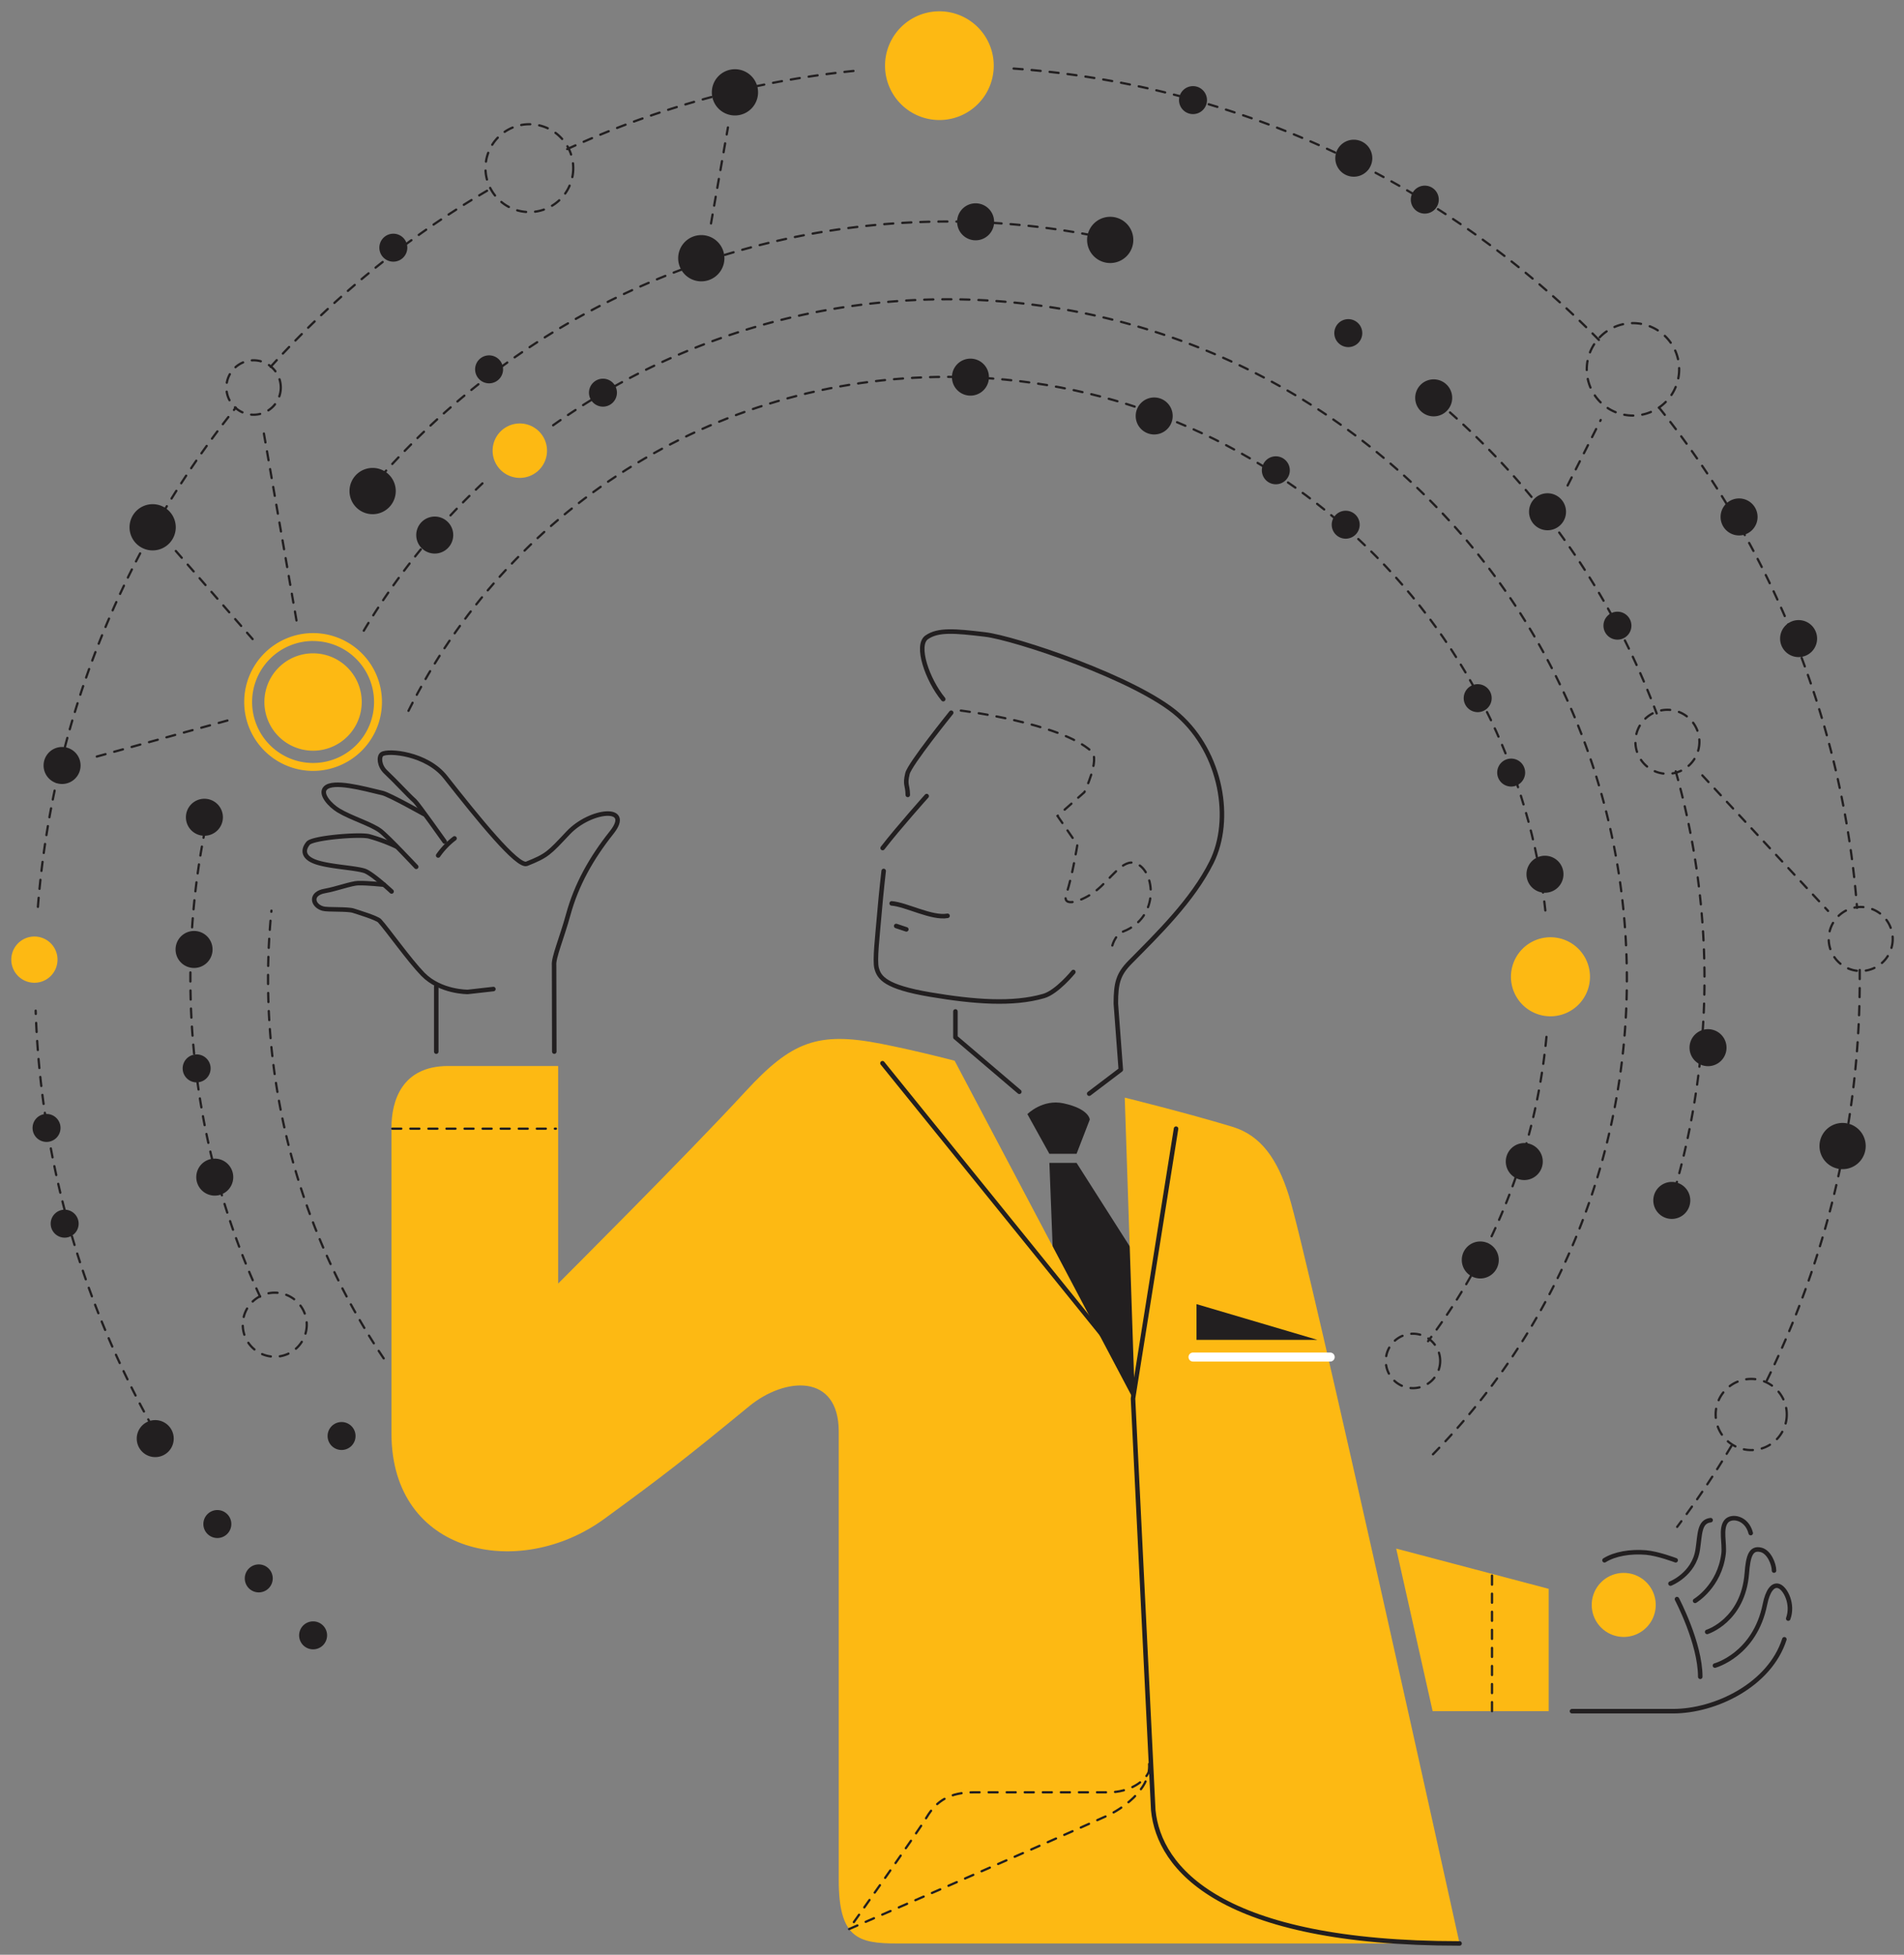 <svg xmlns="http://www.w3.org/2000/svg" viewBox="0 0 1686.34 1730.63"><rect x="0" y="0" width="1686.34" height="1730.63" fill="#808080" stroke="none"/><defs><style>.cls-1{fill:#221f20;}.cls-2{fill:#fdb913;}.cls-3,.cls-4,.cls-5{fill:none;stroke-linecap:round;}.cls-3,.cls-5{stroke:#221f20;}.cls-3{stroke-miterlimit:10;stroke-width:2px;stroke-dasharray:8;}.cls-4{stroke:#fff;stroke-width:8px;}.cls-4,.cls-5{stroke-linejoin:round;}.cls-5{stroke-width:4px;}</style></defs><g id="solid_shapes" data-name="solid shapes"><polygon class="cls-1" points="1007.9 1249.6 1004.6 1109.78 953.49 1029.55 929.42 1029.55 932.54 1109.78 1007.9 1249.6"/><path class="cls-2" d="M396.94,943.79h97.4v192.6S609.45,1021.53,660.1,966.52c40.92-44.45,64.11-53.45,120.34-42.4,32.53,6.39,65.06,15,65.06,15l159.67,302.24-9-269.58s53.88,13.27,95.28,25.79c25.82,7.81,40,29.23,50,60.66,17,53.54,151.27,662.42,151.27,662.42H794.44c-34.38,0-51.58-4.68-51.58-56.26V1267.43c0-51.57-47.44-48.61-79.44-22.34-54.58,44.8-75.58,61.3-128.3,99.7-74.9,54.56-188.41,32.25-188.41-75.71,0-126.26,0-83.1,0-270.64C346.68,975.19,355.55,943.79,396.94,943.79Z"/><path class="cls-2" d="M880.14,58.13A48.14,48.14,0,1,1,832,10,48.13,48.13,0,0,1,880.14,58.13Z"/><path class="cls-2" d="M320.39,621.52a43.11,43.11,0,1,1-43.1-43.1A43.11,43.11,0,0,1,320.39,621.52Z"/><path class="cls-2" d="M1408.22,864.79a35,35,0,1,1-35-35A35,35,0,0,1,1408.22,864.79Z"/><path class="cls-2" d="M1466.45,1420.91a28.34,28.34,0,1,1-28.33-28.33A28.33,28.33,0,0,1,1466.45,1420.91Z"/><polygon class="cls-2" points="1268.85 1514.97 1371.65 1514.97 1371.65 1406.67 1236.57 1371.03 1268.85 1514.97"/><path class="cls-2" d="M277.29,682.51a61,61,0,1,1,61-61A61.06,61.06,0,0,1,277.29,682.51Zm0-115a54,54,0,1,0,54,54A54,54,0,0,0,277.29,567.54Z"/><path class="cls-2" d="M50.94,849.63a20.47,20.47,0,1,1-20.47-20.48A20.46,20.46,0,0,1,50.94,849.63Z"/><path class="cls-2" d="M484.48,399a24.09,24.09,0,1,1-24.09-24.08A24.1,24.1,0,0,1,484.48,399Z"/><path class="cls-1" d="M641.61,228.62a20.48,20.48,0,1,1-20.48-20.48A20.48,20.48,0,0,1,641.61,228.62Z"/><path class="cls-1" d="M188.26,840.61a16.38,16.38,0,1,1-16.38-16.38A16.38,16.38,0,0,1,188.26,840.61Z"/><path class="cls-1" d="M206.59,1042.16a16.38,16.38,0,1,1-16.38-16.37A16.38,16.38,0,0,1,206.59,1042.16Z"/><path class="cls-1" d="M153.87,1273.66a16.38,16.38,0,1,1-16.38-16.37A16.38,16.38,0,0,1,153.87,1273.66Z"/><path class="cls-1" d="M71.36,677.72A16.38,16.38,0,1,1,55,661.34,16.38,16.38,0,0,1,71.36,677.72Z"/><path class="cls-1" d="M401.42,473.72A16.38,16.38,0,1,1,385,457.34,16.37,16.37,0,0,1,401.42,473.72Z"/><path class="cls-1" d="M1556.65,457.67a16.38,16.38,0,1,1-16.38-16.38A16.38,16.38,0,0,1,1556.65,457.67Z"/><path class="cls-1" d="M1609.37,565.4A16.38,16.38,0,1,1,1593,549,16.38,16.38,0,0,1,1609.37,565.4Z"/><path class="cls-1" d="M1529.15,927.56a16.38,16.38,0,1,1-16.38-16.38A16.39,16.39,0,0,1,1529.15,927.56Z"/><path class="cls-1" d="M1497.06,1062.79a16.38,16.38,0,1,1-16.38-16.38A16.38,16.38,0,0,1,1497.06,1062.79Z"/><path class="cls-1" d="M1286.18,352.23a16.38,16.38,0,1,1-16.38-16.37A16.38,16.38,0,0,1,1286.18,352.23Z"/><path class="cls-1" d="M1387,453.09a16.38,16.38,0,1,1-16.38-16.38A16.39,16.39,0,0,1,1387,453.09Z"/><path class="cls-1" d="M1215.42,140.07A16.38,16.38,0,1,1,1199,123.69,16.38,16.38,0,0,1,1215.42,140.07Z"/><path class="cls-1" d="M197.42,723.56A16.38,16.38,0,1,1,181,707.18,16.38,16.38,0,0,1,197.42,723.56Z"/><path class="cls-1" d="M1327.44,1115.51a16.38,16.38,0,1,1-16.38-16.38A16.38,16.38,0,0,1,1327.44,1115.51Z"/><path class="cls-1" d="M1366.41,1028.41A16.38,16.38,0,1,1,1350,1012,16.38,16.38,0,0,1,1366.41,1028.41Z"/><path class="cls-1" d="M1384.74,774a16.38,16.38,0,1,1-16.37-16.37A16.37,16.37,0,0,1,1384.74,774Z"/><path class="cls-1" d="M875.89,333.9a16.38,16.38,0,1,1-16.38-16.38A16.37,16.37,0,0,1,875.89,333.9Z"/><path class="cls-1" d="M1038.63,368.28a16.38,16.38,0,1,1-16.38-16.38A16.38,16.38,0,0,1,1038.63,368.28Z"/><path class="cls-1" d="M880.47,196.37A16.38,16.38,0,1,1,864.1,180,16.37,16.37,0,0,1,880.47,196.37Z"/><path class="cls-1" d="M671.4,81.76a20.47,20.47,0,1,1-20.47-20.47A20.47,20.47,0,0,1,671.4,81.76Z"/><path class="cls-1" d="M1652.43,1014.66A20.47,20.47,0,1,1,1632,994.18,20.48,20.48,0,0,1,1652.43,1014.66Z"/><path class="cls-1" d="M350.51,434.75A20.48,20.48,0,1,1,330,414.28,20.47,20.47,0,0,1,350.51,434.75Z"/><path class="cls-1" d="M1003.76,212.41a20.47,20.47,0,1,1-20.47-20.47A20.48,20.48,0,0,1,1003.76,212.41Z"/><path class="cls-1" d="M155.67,466.84a20.47,20.47,0,1,1-20.47-20.47A20.46,20.46,0,0,1,155.67,466.84Z"/><path class="cls-1" d="M953.49,1021.53l11.7-30.28s-.24-9.44-23.25-14.41c-18.64-4-32,9.55-32,9.55l19.48,35.14Z"/><polygon class="cls-1" points="1059.73 1186.22 1059.73 1154.61 1166.73 1186.22 1059.73 1186.22"/><path class="cls-1" d="M1350.8,684a12.38,12.38,0,1,1-12.38-12.38A12.38,12.38,0,0,1,1350.8,684Z"/><path class="cls-1" d="M1321.15,618.12a12.38,12.38,0,1,1-12.38-12.38A12.38,12.38,0,0,1,1321.15,618.12Z"/><path class="cls-1" d="M1444.92,553.94a12.38,12.38,0,1,1-12.38-12.38A12.38,12.38,0,0,1,1444.92,553.94Z"/><path class="cls-1" d="M1206.54,294.93a12.38,12.38,0,1,1-12.38-12.38A12.38,12.38,0,0,1,1206.54,294.93Z"/><path class="cls-1" d="M1142.36,416.41A12.38,12.38,0,1,1,1130,404,12.38,12.38,0,0,1,1142.36,416.41Z"/><path class="cls-1" d="M1204.25,464.55a12.38,12.38,0,1,1-12.38-12.38A12.38,12.38,0,0,1,1204.25,464.55Z"/><path class="cls-1" d="M1274.3,176.74a12.38,12.38,0,1,1-12.37-12.38A12.37,12.37,0,0,1,1274.3,176.74Z"/><path class="cls-1" d="M1069,88.64a12.38,12.38,0,1,1-12.39-12.38A12.39,12.39,0,0,1,1069,88.64Z"/><path class="cls-1" d="M445.56,327a12.38,12.38,0,1,1-12.38-12.38A12.38,12.38,0,0,1,445.56,327Z"/><path class="cls-1" d="M546.41,347.65A12.38,12.38,0,1,1,534,335.27,12.38,12.38,0,0,1,546.41,347.65Z"/><path class="cls-1" d="M360.75,219.29a12.38,12.38,0,1,1-12.38-12.38A12.38,12.38,0,0,1,360.75,219.29Z"/><path class="cls-1" d="M186.54,945.89a12.38,12.38,0,1,1-12.37-12.37A12.37,12.37,0,0,1,186.54,945.89Z"/><path class="cls-1" d="M69.65,1083.42A12.38,12.38,0,1,1,57.27,1071,12.38,12.38,0,0,1,69.65,1083.42Z"/><path class="cls-1" d="M53.6,998.61a12.38,12.38,0,1,1-12.37-12.37A12.37,12.37,0,0,1,53.6,998.61Z"/><path class="cls-1" d="M204.88,1349.31a12.38,12.38,0,1,1-12.37-12.38A12.37,12.37,0,0,1,204.88,1349.31Z"/><path class="cls-1" d="M241.56,1397.44a12.38,12.38,0,1,1-12.38-12.38A12.38,12.38,0,0,1,241.56,1397.44Z"/><path class="cls-1" d="M289.69,1447.87a12.38,12.38,0,1,1-12.38-12.38A12.37,12.37,0,0,1,289.69,1447.87Z"/><circle class="cls-1" cx="302.53" cy="1271.37" r="12.38" transform="translate(-810.39 586.3) rotate(-45)"/></g><g id="dotted_lines" data-name="dotted lines"><path class="cls-3" d="M1487.21,327a40.92,40.92,0,1,1-40.91-40.91A40.91,40.91,0,0,1,1487.21,327Z"/><path class="cls-3" d="M507.72,148.82A38.87,38.87,0,1,1,468.85,110,38.87,38.87,0,0,1,507.72,148.82Z"/><path class="cls-3" d="M1582.51,1252.33a31.49,31.49,0,1,1-31.48-31.48A31.47,31.47,0,0,1,1582.51,1252.33Z"/><path class="cls-3" d="M1676.34,831.29A28.34,28.34,0,1,1,1648,803,28.33,28.33,0,0,1,1676.34,831.29Z"/><path class="cls-3" d="M1505.13,656.76a28.34,28.34,0,1,1-28.34-28.34A28.34,28.34,0,0,1,1505.13,656.76Z"/><path class="cls-3" d="M271.68,1172.81a28.34,28.34,0,1,1-28.33-28.33A28.33,28.33,0,0,1,271.68,1172.81Z"/><path class="cls-3" d="M248.68,343.07A24.09,24.09,0,1,1,224.59,319,24.08,24.08,0,0,1,248.68,343.07Z"/><path class="cls-3" d="M1275.55,1204.9a24.09,24.09,0,1,1-24.08-24.08A24.08,24.08,0,0,1,1275.55,1204.9Z"/><path class="cls-3" d="M1533.43,1280.27a798.21,798.21,0,0,1-48,71.55"/><path class="cls-3" d="M1647.13,858.8q0,3.91,0,7.84a803.22,803.22,0,0,1-63.61,314.6q-9.18,21.69-19.54,42.72"/><path class="cls-3" d="M1469.5,361a806.37,806.37,0,0,1,175.27,442.74"/><path class="cls-3" d="M897.75,60.69A806.35,806.35,0,0,1,1410.5,295.27q3.2,3.21,6.36,6.43"/><path class="cls-3" d="M502.35,132q11-5,22.19-9.77A801.14,801.14,0,0,1,763.76,62.06"/><path class="cls-3" d="M239.7,324.78q13.63-15.06,28.08-29.51a806.38,806.38,0,0,1,167-128.37"/><path class="cls-3" d="M33.58,802.86A806.5,806.5,0,0,1,208.85,360.92"/><path class="cls-3" d="M143.22,1277.52q-9.56-16.17-18.36-32.82-16.38-31-30.13-63.46A802.23,802.23,0,0,1,31.59,894.82"/><path class="cls-3" d="M1484.16,682.9a674.61,674.61,0,0,1-5.83,386.79"/><path class="cls-3" d="M1272.18,354.68q21.22,18,41.08,37.84A667.94,667.94,0,0,1,1456.89,605.6q5.47,12.93,10.38,26"/><path class="cls-3" d="M336.69,422.62q13.67-15.42,28.34-30.1A668.13,668.13,0,0,1,578.11,248.88q17.21-7.27,34.68-13.55a674.68,674.68,0,0,1,384.63-20.42"/><path class="cls-3" d="M230.38,1148q-4.65-10.08-9-20.32a674,674,0,0,1-37.53-403.82"/><path class="cls-3" d="M489.9,376.51a602.17,602.17,0,0,1,903.66,255.88q8.2,19.38,15,39.17A596.63,596.63,0,0,1,1440,833.8q.88,16.35.88,32.84a600.1,600.1,0,0,1-176.25,425.49"/><path class="cls-3" d="M322.21,558.37a601.93,601.93,0,0,1,91.44-117.23c4.72-4.72,14.23-13.77,19.08-18.32"/><path class="cls-3" d="M339.84,1202.66a600.08,600.08,0,0,1-102.43-336q0-30.45,3-60.42"/><path class="cls-3" d="M1369.67,918a530.23,530.23,0,0,1-104.84,269.41"/><path class="cls-3" d="M361.78,629.34C449.07,454.08,630,333.66,839.14,333.66q6.79,0,13.56.17c269.58,6.73,489.46,213.64,516.6,477.67"/><path class="cls-3" d="M1017.76,1561.71c1.53,23.68-26,40.79-37.14,45.84-64.18,29-228.84,100.47-228.84,100.47s60-84.2,69-99.2,21-22,42-22h119c19,0,33-10,36-19"/><line class="cls-3" x1="347.43" y1="999.27" x2="492.35" y2="999.27"/><path class="cls-3" d="M851,629.11s87.84,10.73,115.72,36.11c7.74,7-6.33,36.19-6.33,36.19l-23.76,21,17.57,25.52s-4.72,29.3-9.67,43.13,14.8,6.37,25.76-2.1c13.6-10.52,24-29.08,35.73-24.6,17.3,6.61,21.35,47.82-11.13,60.33-8,3.09-10.11,13.91-10.11,13.91"/><line class="cls-3" x1="1321.44" y1="1514.97" x2="1321.44" y2="1393.42"/><line class="cls-3" x1="629.73" y1="197.82" x2="644.73" y2="112.82"/><line class="cls-3" x1="1507.73" y1="686.48" x2="1619.07" y2="806.48"/><line class="cls-3" x1="1388.4" y1="429.82" x2="1417.73" y2="371.82"/><line class="cls-3" x1="233.73" y1="383.82" x2="263.73" y2="555.82"/><line class="cls-3" x1="155.73" y1="487.82" x2="223.73" y2="565.82"/><line class="cls-3" x1="85.73" y1="669.82" x2="201.73" y2="637.82"/></g><g id="inverted_lines" data-name="inverted lines"><line class="cls-4" x1="1178.12" y1="1201.47" x2="1056.63" y2="1201.47"/></g><g id="solid_lines" data-name="solid lines"><path class="cls-5" d="M1041.6,999.27l-38.11,238.94,17.93,364.49c5.13,51.46,59.29,117.93,271.3,117.93"/><path class="cls-5" d="M846.2,895.47v22.92l56.6,48.22"/><line class="cls-5" x1="781.58" y1="941.31" x2="990.73" y2="1199.82"/><path class="cls-5" d="M375.43,720.7S345,703.61,338.85,702.14c-17.72-4.25-43.81-11.4-50.65-4.42-5.18,5.29,4.39,15.43,11.66,19.83,11.05,6.67,28.85,12,36.78,17.88,6.65,4.92,32,32,32,32"/><path class="cls-5" d="M350.83,749.33A152.79,152.79,0,0,0,327,740.5c-8.26-2.21-50.12,1.15-54.12,6.08-5.39,6.64-3.93,13.4,8.54,17.15s32.73,4.56,41.28,7.22c6.58,2,24.11,18.32,24.11,18.32"/><path class="cls-5" d="M340,783.25s-14.31-1.55-22.75-1.37c-5.91.13-19.58,5.2-29.47,6.92-13.58,2.35-11.09,13-1.78,15.63,4.26,1.21,21.89.14,27,1.86,3.16,1.06,20.83,6.34,23.25,9,7.21,8,26.34,35,38.28,47.27,15.52,15.9,39.76,15.65,39.76,15.65L437,875.65"/><path class="cls-5" d="M402.56,742.29a67.56,67.56,0,0,0-14.48,15.11"/><line class="cls-5" x1="386.39" y1="931.07" x2="386.39" y2="873.32"/><path class="cls-5" d="M393.82,745.1s-23.67-33.41-26.52-36c-6.22-5.53-16.73-17.2-25.68-25.59-5.81-5.44-6.33-13.75-3.32-15.8,5.38-3.67,39.67-.72,56.24,20.36,29.29,37.21,63.9,79.9,72,76.67,18.11-7.23,19.67-9.28,36.57-27.23,20-21.2,57.74-24.47,38.69-.53-18.06,22.71-31.23,46.14-38.53,72.78-5.63,20.58-13.27,38.26-12.52,44.89l.17,76.38"/><path class="cls-5" d="M842.46,631s-36.76,45.51-38.74,53.88c-2.49,10.48.14,9.54.28,18.9"/><path class="cls-5" d="M820.73,704.82s-24.45,27.25-39,46"/><path class="cls-5" d="M782.65,771.11s-2.13,18.08-3.8,37.87-4.27,41.32-2.45,48.17c2.25,8.47,7.62,16.66,47.42,23.38,39.25,6.62,73.35,9.16,100.58,1.29,11.77-3.4,26.26-21.25,26.26-21.25"/><path class="cls-5" d="M835.41,619c-14-17-24.78-47.76-14.57-54.79s25-5.62,51.53-2.49c25.84,3,134.4,38.85,171.27,71.38,38.33,33.81,48.14,92.65,29.44,130.22-16.84,33.83-47.9,63.93-72.19,88.57-10.45,10.61-12.6,18.33-12.6,36.67l4.39,58.51-28,21.23"/><path class="cls-5" d="M1392.28,1515h89.54c37.44,0,85.58-23.17,98.57-63.66"/><path class="cls-5" d="M1518.88,1474.61s35.37-9.53,44.32-54.25c2.29-11.46,6.87-18.34,12.6-16s12.61,16,8,28.66"/><path class="cls-5" d="M1421.08,1381.4c9.17-5.74,22.93-8,36.68-6.88,10.68.89,26.36,6.88,26.36,6.88"/><path class="cls-5" d="M1512,1444.81s31.93-10,35.15-52c1.15-14.9,3.44-22.92,12.61-20.63,7.11,1.78,11.46,12.6,11.46,18.33"/><path class="cls-5" d="M1501.31,1417.31s21.6-12.75,25.21-41.65c1.15-9.16-2.92-22.13,2.29-28.64,4.59-5.74,18.34-3.45,21.78,10.31"/><path class="cls-5" d="M1515.06,1345.87c-10.31,1.15-9.31,12.73-11.46,26.36-3.44,21.77-24.07,29.79-24.07,29.79"/><path class="cls-5" d="M1485.26,1415.78s20.63,39,20.63,68.76"/><path class="cls-5" d="M789.73,799.82c13,1,35.5,13.5,49.5,11"/><line class="cls-5" x1="793.73" y1="819.82" x2="802.73" y2="822.82"/></g></svg>